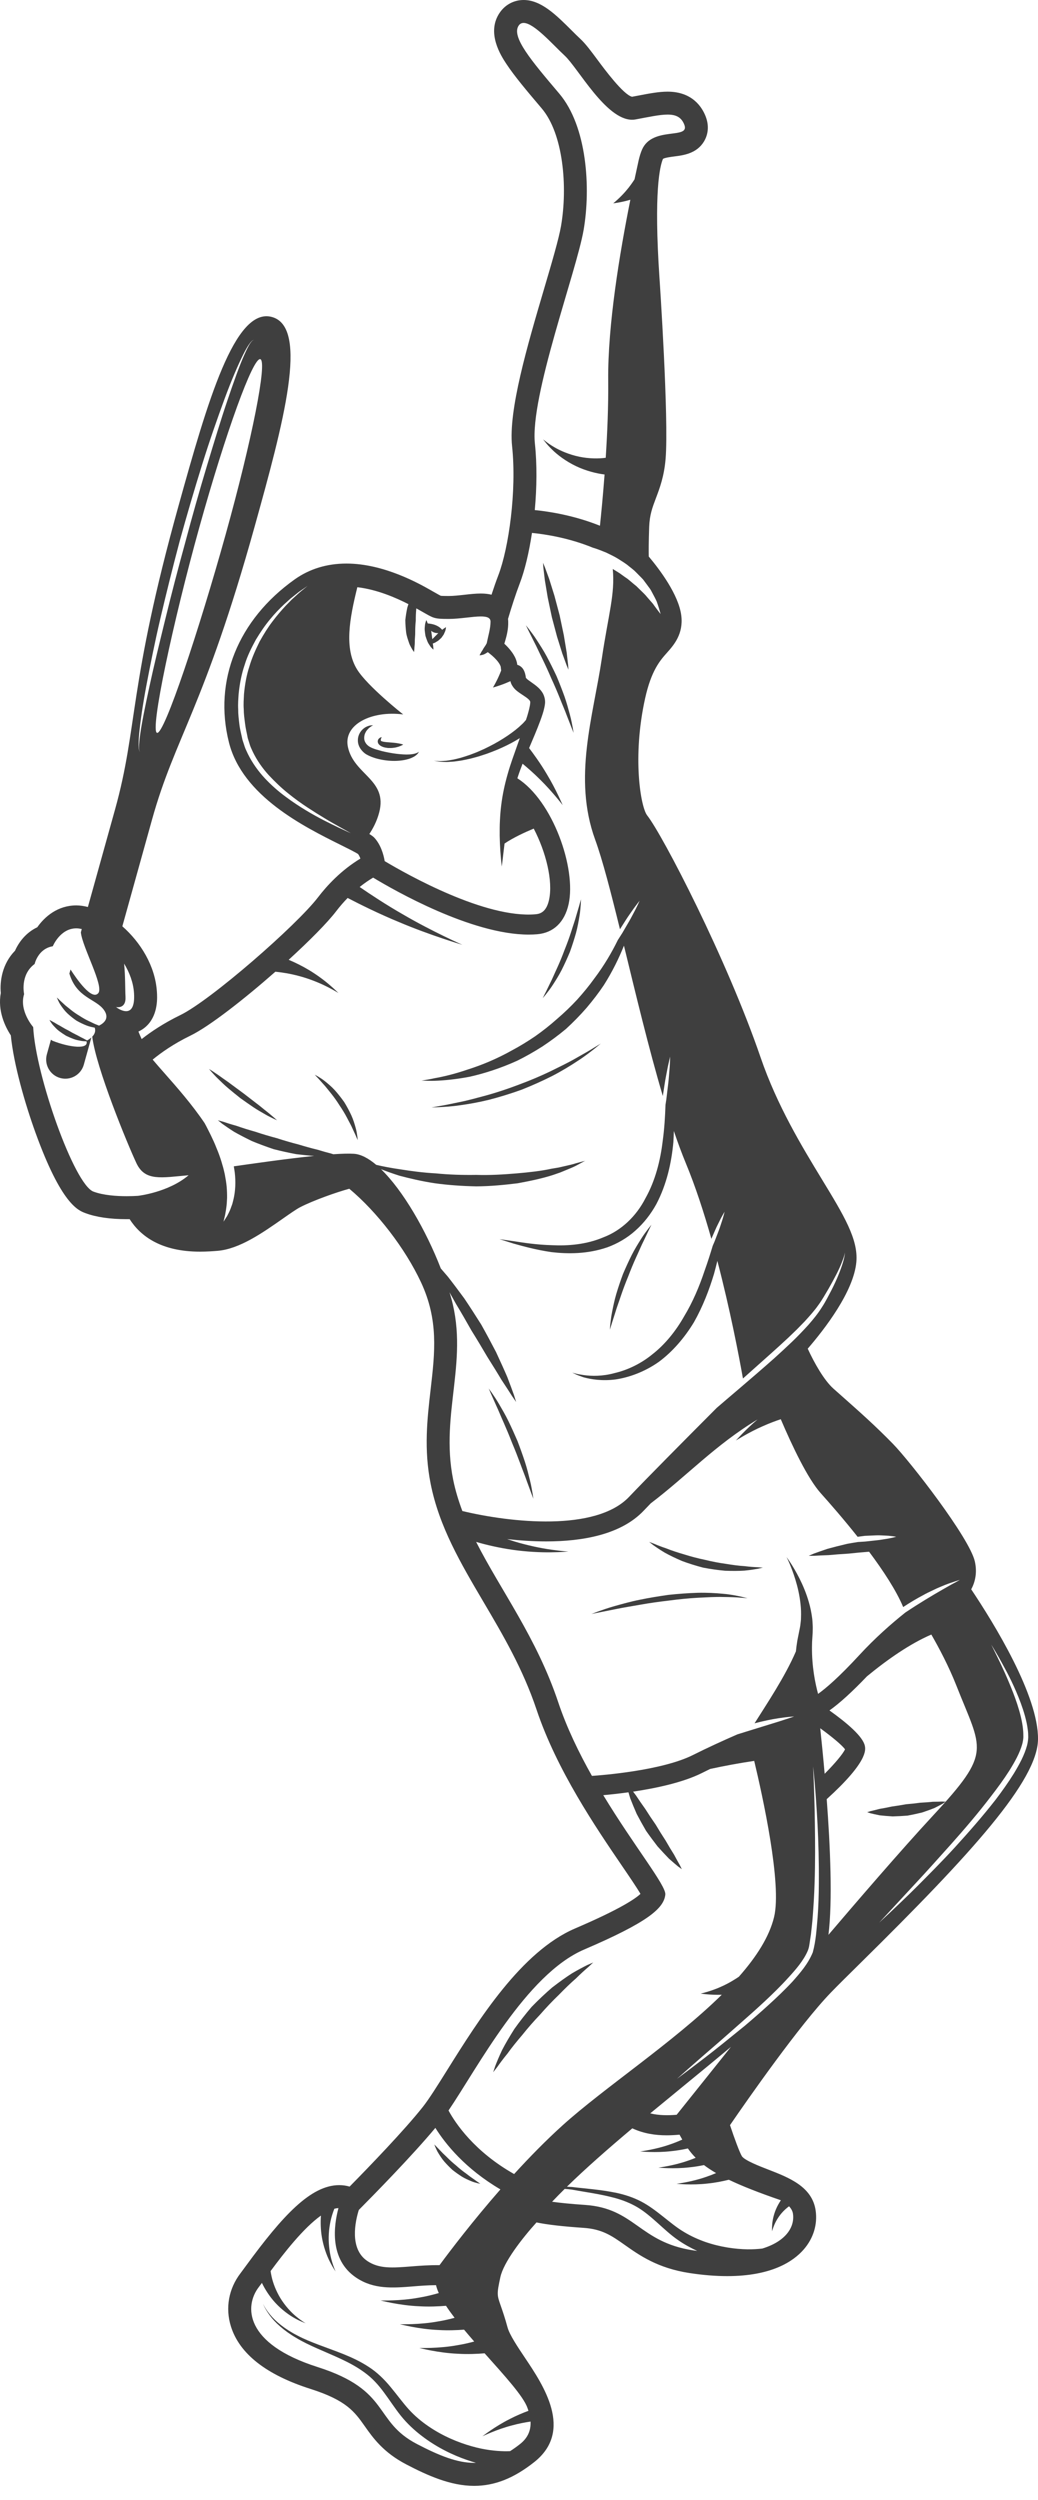 <svg width="64" height="154" viewBox="0 0 64 154" fill="none" xmlns="http://www.w3.org/2000/svg">
<g id="Group">
<path id="Vector" d="M5.37 64.096C5.36 64.091 5.356 64.088 5.345 64.082C5.275 64.05 5.181 63.989 5.065 63.934C4.948 63.882 4.821 63.799 4.678 63.733C4.535 63.663 4.388 63.584 4.244 63.497C4.094 63.423 3.947 63.342 3.812 63.26C3.68 63.175 3.541 63.114 3.434 63.043C3.325 62.974 3.222 62.929 3.157 62.888C3.088 62.852 3.047 62.831 3.047 62.831C3.047 62.831 3.07 62.87 3.11 62.938C3.156 63.001 3.214 63.101 3.307 63.196C3.399 63.293 3.504 63.412 3.638 63.513C3.772 63.613 3.921 63.714 4.074 63.807C4.236 63.885 4.401 63.956 4.557 64.014C4.715 64.072 4.872 64.097 5.002 64.122C5.134 64.148 5.249 64.144 5.326 64.148C5.328 64.148 5.329 64.148 5.331 64.148C5.492 64.663 4.286 64.529 3.247 64.118C3.247 64.118 3.203 64.1 3.141 64.047L2.889 64.952C2.714 65.581 3.082 66.233 3.711 66.409C4.34 66.584 4.993 66.216 5.168 65.587L5.635 63.909C5.536 64.002 5.427 64.065 5.37 64.096Z" fill="#3F3F3F"/>
<path id="Vector_2" d="M60.106 96.191C59.779 94.738 56.111 90.026 55.055 88.945C53.96 87.825 53.026 86.998 51.944 86.039L51.389 85.547C50.81 85.033 50.206 83.961 49.802 83.084C50.836 81.888 52.635 79.57 52.8 77.746C52.927 76.348 52.029 74.872 50.667 72.636C49.443 70.624 47.919 68.12 46.896 65.14C44.809 59.058 40.861 51.443 39.899 50.227C39.501 49.708 38.978 46.636 39.773 43.035C40.157 41.297 40.698 40.688 41.133 40.201C41.538 39.745 42.151 39.057 42.005 37.912C41.842 36.636 40.677 35.088 40.001 34.285C39.994 33.951 39.994 33.377 40.026 32.463C40.053 31.719 40.223 31.269 40.438 30.7C40.677 30.069 40.948 29.354 41.039 28.266C41.245 25.794 40.671 17.247 40.664 17.161C40.301 11.796 40.69 10.219 40.877 9.788C40.997 9.712 41.385 9.662 41.597 9.635C42.139 9.566 42.959 9.461 43.409 8.711C43.566 8.45 43.788 7.905 43.514 7.186C43.295 6.611 42.697 5.646 41.16 5.646C40.626 5.646 40.046 5.756 39.374 5.885C39.244 5.91 39.109 5.935 38.969 5.961C38.432 5.834 37.247 4.234 36.854 3.704C36.436 3.141 36.106 2.695 35.773 2.387C35.63 2.255 35.455 2.081 35.27 1.897C34.291 0.921 33.366 0 32.285 0C31.701 0 31.172 0.274 30.832 0.752C29.945 2.002 30.904 3.456 31.219 3.934C31.732 4.71 32.497 5.613 33.383 6.658L33.403 6.682C34.733 8.25 35.007 11.511 34.591 13.924C34.454 14.718 34.015 16.208 33.549 17.786C32.513 21.299 31.339 25.281 31.573 27.482C31.867 30.254 31.364 33.763 30.731 35.425C30.585 35.805 30.442 36.217 30.305 36.636C30.113 36.589 29.896 36.563 29.651 36.563C29.331 36.563 28.994 36.6 28.638 36.64C28.302 36.677 27.954 36.716 27.663 36.716C27.404 36.716 27.24 36.711 27.175 36.702C27.123 36.678 26.998 36.608 26.886 36.544L26.7 36.44L26.593 36.378C25.872 35.968 23.679 34.717 21.361 34.717C20.154 34.717 19.079 35.047 18.166 35.696C14.672 38.182 13.157 41.935 14.116 45.737C14.948 49.043 18.742 50.927 21.009 52.053C21.407 52.25 21.895 52.493 22.078 52.612C22.134 52.687 22.182 52.786 22.221 52.892C21.034 53.609 20.16 54.555 19.602 55.285C18.289 56.998 12.999 61.619 11.121 62.532C10.103 63.027 9.312 63.558 8.734 64.011C8.66 63.853 8.593 63.691 8.535 63.547C8.748 63.45 8.942 63.312 9.106 63.137C9.761 62.439 9.696 61.424 9.674 61.091C9.571 59.503 8.666 58.05 7.544 57.064L9.373 50.495C10.796 45.387 12.585 43.622 15.7 32.441C17.471 26.084 19.072 20.169 16.772 19.529C14.472 18.888 12.784 24.779 11.014 31.136C7.899 42.317 8.517 44.753 7.095 49.861L5.419 55.874C5.181 55.815 4.942 55.776 4.707 55.776C3.561 55.776 2.758 56.466 2.298 57.123C1.591 57.457 1.156 58.05 0.926 58.568C0.132 59.378 -0.016 60.443 0.049 61.173C-0.155 62.28 0.317 63.247 0.667 63.783C0.844 65.583 1.549 68.011 2.186 69.773C3.78 74.177 4.818 74.566 5.262 74.732C5.923 74.98 6.781 75.106 7.811 75.106C7.873 75.106 7.933 75.105 7.992 75.104C8.669 76.161 9.943 77.107 12.33 77.107C12.75 77.107 13.132 77.08 13.418 77.056C14.766 76.944 16.186 75.95 17.439 75.073C17.849 74.786 18.273 74.489 18.504 74.37C19.316 73.951 20.765 73.438 21.537 73.232C23.247 74.659 24.977 76.9 25.954 78.986C27.045 81.316 26.817 83.3 26.551 85.597C26.343 87.407 26.126 89.278 26.555 91.42C27.083 94.061 28.406 96.304 29.806 98.679C31.001 100.705 32.237 102.8 33.082 105.32C34.333 109.053 36.745 112.59 38.341 114.93C38.77 115.559 39.243 116.251 39.49 116.67C39.178 116.966 38.244 117.607 35.456 118.801C32.146 120.22 29.508 124.433 27.581 127.509C26.976 128.476 26.453 129.311 26.066 129.799C24.929 131.235 22.748 133.492 21.556 134.703C21.352 134.643 21.138 134.612 20.917 134.612C19.159 134.612 17.421 136.503 15.187 139.555C15.042 139.753 14.921 139.919 14.831 140.037C14.099 140.988 13.883 142.184 14.238 143.318C14.766 145.004 16.417 146.299 19.146 147.167C21.366 147.874 21.861 148.574 22.488 149.46C22.997 150.181 23.631 151.077 25.048 151.816C26.364 152.503 27.782 153.139 29.23 153.139C30.499 153.139 31.678 152.673 32.943 151.672C35.382 149.741 33.5 146.936 32.374 145.259C31.926 144.591 31.418 143.833 31.295 143.38C31.131 142.776 30.981 142.348 30.872 142.036C30.64 141.371 30.627 141.331 30.849 140.289C31.047 139.359 32.202 137.881 33.079 136.91C33.739 137.048 34.692 137.157 35.974 137.244C37.138 137.322 37.722 137.734 38.531 138.304C39.431 138.939 40.551 139.729 42.516 140.029C43.339 140.155 44.12 140.218 44.836 140.218C47.558 140.218 48.906 139.323 49.558 138.573C50.153 137.887 50.413 137.037 50.291 136.178C50.081 134.705 48.642 134.147 47.371 133.655C46.829 133.445 45.921 133.093 45.745 132.835C45.609 132.616 45.289 131.755 45.01 130.917C46.107 129.319 49.291 124.756 51.23 122.748C51.643 122.32 52.293 121.68 53.044 120.939C59.954 114.132 63.962 109.695 64 107.159C64.04 104.47 61.296 100.02 59.882 97.908C60.144 97.428 60.253 96.841 60.106 96.191ZM53.453 103.27C54.756 102.198 56.14 101.246 57.423 100.695C57.896 101.516 58.501 102.655 58.967 103.838C60.543 107.846 61.205 107.883 57.523 111.851C55.547 113.98 52.647 117.354 51.08 119.193C51.338 117.11 51.192 113.741 50.973 110.835C53.515 108.534 53.373 107.795 53.324 107.552C53.209 106.977 52.215 106.133 51.142 105.37C51.765 104.931 52.543 104.223 53.453 103.27ZM45.92 124.798C45.442 125.185 44.99 125.551 44.572 125.889C43.736 126.561 43.022 127.099 42.523 127.478C42.022 127.853 41.735 128.067 41.735 128.067C41.735 128.067 42.802 127.112 44.427 125.715C44.829 125.361 45.265 124.978 45.725 124.572C46.187 124.169 46.669 123.739 47.158 123.284C47.645 122.828 48.139 122.348 48.606 121.832C49.071 121.324 49.55 120.776 49.81 120.162C49.836 120.092 49.863 120.017 49.882 119.925C49.898 119.856 49.909 119.756 49.923 119.673L50.002 119.149C50.036 118.797 50.085 118.449 50.108 118.099C50.161 117.402 50.204 116.713 50.224 116.045C50.27 114.709 50.259 113.459 50.243 112.388C50.23 111.316 50.2 110.423 50.175 109.799C50.15 109.174 50.136 108.817 50.136 108.817C50.136 108.817 50.293 110.239 50.407 112.382C50.461 113.454 50.497 114.707 50.487 116.05C50.483 116.722 50.464 117.417 50.411 118.123C50.346 118.836 50.316 119.528 50.113 120.275C49.82 120.988 49.336 121.538 48.866 122.07C48.381 122.591 47.875 123.07 47.377 123.522C46.88 123.975 46.389 124.401 45.92 124.798ZM50.573 106.467C51.289 106.988 51.912 107.501 52.101 107.765C51.976 108.044 51.474 108.64 50.846 109.272C50.748 108.155 50.649 107.175 50.573 106.467ZM42.34 128.345C43.324 127.54 44.236 126.791 45.071 126.093C43.76 127.727 42.295 129.558 41.72 130.278C41.178 130.323 40.625 130.321 40.091 130.192C40.836 129.577 41.59 128.959 42.34 128.345ZM35.985 14.163C36.427 11.6 36.206 7.8 34.483 5.767C32.759 3.735 31.5 2.254 31.986 1.569C32.062 1.461 32.164 1.413 32.285 1.413C32.925 1.413 34.089 2.755 34.814 3.425C35.639 4.186 37.354 7.377 38.973 7.377C39.045 7.377 39.118 7.371 39.19 7.357C40.014 7.205 40.668 7.059 41.162 7.059C41.675 7.059 42.014 7.216 42.195 7.688C42.548 8.616 40.228 7.755 39.587 9.213C39.506 9.399 39.437 9.62 39.378 9.872C39.3 10.226 39.213 10.624 39.123 11.05C39.023 11.205 38.827 11.496 38.584 11.773C38.241 12.177 37.81 12.528 37.81 12.528C37.81 12.528 38.33 12.466 38.866 12.305C38.211 15.573 37.466 20.029 37.5 23.442C37.516 25.005 37.445 26.685 37.347 28.2C37.347 28.2 37.346 28.2 37.345 28.201C36.914 28.262 36.315 28.259 35.718 28.136C35.122 28.013 34.54 27.771 34.136 27.524C33.931 27.405 33.77 27.287 33.66 27.202C33.549 27.116 33.486 27.066 33.486 27.066C33.486 27.066 33.535 27.13 33.623 27.24C33.711 27.35 33.843 27.506 34.019 27.676C34.365 28.024 34.904 28.426 35.519 28.718C36.108 29 36.758 29.169 37.276 29.23C37.175 30.565 37.064 31.696 36.991 32.388C35.387 31.744 33.843 31.509 32.973 31.423C33.099 30.05 33.117 28.614 32.981 27.331C32.67 24.415 35.543 16.726 35.985 14.163ZM31.498 40.968C31.479 40.971 31.481 40.973 31.498 40.968V40.968ZM27.663 38.129C28.354 38.129 29.131 37.976 29.651 37.976C30.008 37.976 30.243 38.048 30.245 38.291C30.247 38.714 30.091 39.212 30.023 39.568L30.021 39.577C30.016 39.594 30.011 39.615 30.006 39.636C29.962 39.717 29.915 39.797 29.862 39.868C29.803 39.945 29.766 40.04 29.715 40.106C29.667 40.173 29.637 40.249 29.607 40.292C29.582 40.343 29.567 40.372 29.567 40.372C29.567 40.372 29.6 40.368 29.656 40.362C29.708 40.348 29.794 40.34 29.876 40.295C29.936 40.262 30.008 40.224 30.076 40.175L30.185 40.26C30.381 40.411 30.601 40.62 30.735 40.809C30.803 40.903 30.85 40.998 30.867 41.053C30.874 41.069 30.869 41.075 30.875 41.086L30.888 41.209C30.893 41.241 30.897 41.272 30.902 41.303C30.862 41.407 30.816 41.522 30.764 41.637C30.606 42 30.395 42.355 30.395 42.355C30.395 42.355 30.791 42.247 31.185 42.085C31.281 42.046 31.376 42.005 31.466 41.964C31.468 41.964 31.469 41.964 31.471 41.964L31.473 41.975L31.493 42.045C31.511 42.103 31.529 42.141 31.546 42.175C31.7 42.459 31.884 42.574 32.027 42.681L32.417 42.943C32.527 43.019 32.612 43.095 32.652 43.149C32.69 43.207 32.696 43.218 32.694 43.285C32.676 43.528 32.593 43.821 32.508 44.112C32.483 44.193 32.454 44.274 32.428 44.355C32.347 44.441 32.27 44.545 32.156 44.642C31.929 44.863 31.627 45.097 31.287 45.328C30.945 45.557 30.564 45.785 30.167 45.983C29.969 46.086 29.768 46.18 29.566 46.265C29.367 46.359 29.163 46.426 28.968 46.503C28.771 46.572 28.578 46.632 28.394 46.687C28.208 46.729 28.033 46.785 27.868 46.808C27.703 46.832 27.551 46.869 27.415 46.87C27.279 46.875 27.159 46.895 27.062 46.884C26.865 46.871 26.752 46.863 26.752 46.863C26.752 46.863 26.864 46.882 27.059 46.916C27.157 46.937 27.277 46.929 27.416 46.939C27.556 46.951 27.711 46.93 27.882 46.923C28.054 46.916 28.235 46.878 28.43 46.854C28.623 46.818 28.826 46.778 29.035 46.728C29.241 46.671 29.458 46.621 29.671 46.547C29.887 46.482 30.103 46.406 30.317 46.322C30.746 46.16 31.164 45.967 31.548 45.763C31.724 45.667 31.892 45.57 32.05 45.471C32.002 45.606 31.954 45.741 31.906 45.877L31.589 46.775C31.488 47.067 31.385 47.383 31.299 47.691C31.123 48.308 30.985 48.939 30.907 49.576C30.865 49.894 30.841 50.213 30.825 50.532C30.805 50.851 30.809 51.17 30.809 51.487C30.82 52.121 30.865 52.752 30.937 53.382C30.983 53.068 31.013 52.754 31.052 52.441L31.11 51.965C31.658 51.595 32.372 51.267 32.908 51.045C33.658 52.483 34.108 54.268 33.852 55.435C33.689 56.172 33.323 56.296 33.022 56.322C29.926 56.593 25.1 53.873 23.719 53.049C23.645 52.601 23.46 52.017 23.081 51.607C23.02 51.54 22.914 51.464 22.772 51.378C22.986 51.059 23.235 50.605 23.38 50.051C23.911 48.025 21.833 47.747 21.454 46.03C21.144 44.624 22.922 43.761 24.86 44.013C24.86 44.013 22.656 42.276 22.015 41.238C21.221 39.951 21.543 38.139 22.033 36.174C23.257 36.32 24.412 36.823 25.184 37.219C25.158 37.292 25.13 37.362 25.112 37.441C25.061 37.678 25.018 37.935 24.991 38.194C24.994 38.456 25.012 38.714 25.041 38.955C25.072 39.197 25.157 39.413 25.217 39.597C25.277 39.781 25.375 39.921 25.426 40.02C25.491 40.116 25.529 40.171 25.529 40.171C25.529 40.171 25.536 40.105 25.548 39.99C25.548 39.88 25.577 39.718 25.576 39.535C25.57 39.352 25.608 39.138 25.601 38.917C25.6 38.694 25.612 38.458 25.636 38.224C25.633 37.989 25.644 37.752 25.665 37.53C25.667 37.512 25.666 37.496 25.668 37.477C25.812 37.559 25.93 37.626 26.01 37.671C26.745 38.084 26.733 38.129 27.663 38.129ZM32.421 41.75C32.421 41.749 32.418 41.745 32.419 41.745C32.417 41.736 32.419 41.742 32.421 41.75ZM17.523 37.225C17.665 37.098 17.797 36.979 17.919 36.869C18.048 36.766 18.166 36.672 18.273 36.587C18.481 36.411 18.667 36.305 18.784 36.218C18.904 36.135 18.967 36.09 18.967 36.09C18.967 36.09 18.907 36.14 18.795 36.232C18.685 36.328 18.511 36.454 18.314 36.64C18.215 36.731 18.104 36.831 17.983 36.941C17.87 37.057 17.746 37.183 17.615 37.318C17.359 37.592 17.081 37.912 16.804 38.28C16.523 38.645 16.259 39.069 16.004 39.528C15.771 39.999 15.54 40.504 15.378 41.051C15.198 41.594 15.096 42.178 15.043 42.772C15.028 43.071 15.005 43.372 15.028 43.674C15.028 43.977 15.072 44.278 15.11 44.579C15.143 44.877 15.225 45.187 15.274 45.465L15.412 45.906C15.458 46.052 15.528 46.175 15.584 46.309C15.837 46.836 16.18 47.323 16.562 47.744C16.952 48.16 17.352 48.545 17.766 48.874C18.176 49.207 18.584 49.498 18.971 49.752C19.358 50.005 19.718 50.231 20.043 50.424C20.365 50.62 20.654 50.78 20.89 50.913C21.363 51.177 21.634 51.329 21.634 51.329C21.634 51.329 21.349 51.207 20.857 50.974C20.369 50.736 19.664 50.405 18.864 49.92C18.463 49.679 18.038 49.4 17.607 49.078C17.172 48.759 16.741 48.383 16.335 47.952C15.931 47.517 15.567 47.018 15.284 46.447C15.221 46.302 15.139 46.154 15.091 46.008L14.948 45.569C14.881 45.24 14.799 44.949 14.76 44.63C14.723 44.315 14.682 44.001 14.686 43.684C14.667 43.369 14.694 43.056 14.714 42.744C14.777 42.125 14.892 41.519 15.085 40.959C15.255 40.39 15.521 39.879 15.778 39.404C16.058 38.941 16.346 38.519 16.647 38.158C16.944 37.792 17.247 37.485 17.523 37.225ZM8.263 61.18C8.32 62.065 8.059 62.293 7.775 62.293C7.574 62.293 7.363 62.179 7.243 62.103C7.213 62.075 7.18 62.052 7.144 62.035C7.144 62.035 7.782 62.197 7.738 61.402C7.713 60.956 7.73 60.114 7.652 59.363C7.99 59.919 8.222 60.54 8.263 61.18ZM16.049 22.126C16.496 22.25 15.539 27.088 13.911 32.931C12.283 38.774 10.128 45.273 9.682 45.148C9.234 45.024 10.665 38.324 12.292 32.48C13.919 26.637 15.601 22.002 16.049 22.126ZM8.58 45.212C8.65 44.487 8.794 43.456 9.025 42.231C9.257 41.007 9.541 39.58 9.897 38.063C10.253 36.546 10.654 34.934 11.081 33.328C11.524 31.725 11.992 30.131 12.456 28.644C12.918 27.155 13.402 25.783 13.831 24.613C14.261 23.442 14.675 22.486 14.999 21.834C15.162 21.508 15.309 21.261 15.433 21.108C15.496 21.034 15.549 20.977 15.598 20.959C15.643 20.934 15.673 20.951 15.672 20.946C15.673 20.951 15.642 20.937 15.6 20.964C15.554 20.984 15.505 21.043 15.448 21.12C15.335 21.277 15.21 21.533 15.061 21.864C14.764 22.525 14.417 23.502 14.018 24.679C13.617 25.856 13.198 27.245 12.748 28.733C12.3 30.221 11.848 31.818 11.421 33.42C10.98 35.018 10.563 36.624 10.194 38.134C9.825 39.644 9.479 41.054 9.218 42.27C8.956 43.485 8.745 44.501 8.647 45.219C8.598 45.578 8.568 45.861 8.572 46.055C8.575 46.151 8.584 46.226 8.604 46.272C8.622 46.32 8.653 46.327 8.652 46.327C8.653 46.327 8.622 46.322 8.6 46.274C8.577 46.228 8.562 46.154 8.554 46.056C8.539 45.862 8.546 45.574 8.58 45.212ZM7.812 73.69C7.175 73.69 6.369 73.635 5.759 73.407C4.58 72.965 2.194 66.248 2.047 63.272C2.047 63.272 1.163 62.271 1.487 61.24C1.487 61.24 1.222 60.061 2.136 59.384C2.136 59.384 2.342 58.441 3.255 58.294C3.255 58.294 3.706 57.189 4.707 57.189C4.812 57.189 4.925 57.206 5.042 57.233L4.985 57.437C5.074 58.343 6.427 60.752 6.059 61.184C5.663 61.648 4.747 60.345 4.349 59.724L4.278 59.976C4.723 61.483 5.913 61.523 6.409 62.218C6.777 62.734 6.399 63.037 6.106 63.183C6.066 63.167 6.029 63.151 5.984 63.134C5.824 63.079 5.652 62.981 5.463 62.897C5.275 62.808 5.083 62.697 4.899 62.576C4.709 62.463 4.527 62.338 4.365 62.207C4.208 62.073 4.044 61.961 3.926 61.841C3.803 61.725 3.691 61.632 3.623 61.558C3.548 61.487 3.505 61.448 3.505 61.448C3.505 61.448 3.528 61.502 3.567 61.598C3.612 61.689 3.671 61.828 3.776 61.971C3.878 62.115 4.002 62.285 4.165 62.438C4.329 62.59 4.515 62.739 4.713 62.875C4.921 62.993 5.136 63.097 5.344 63.178C5.518 63.244 5.686 63.279 5.839 63.307C5.921 63.536 5.82 63.725 5.687 63.863C5.923 65.788 7.864 70.492 8.41 71.653C8.942 72.785 9.94 72.549 11.629 72.399C10.387 73.455 8.528 73.666 8.505 73.668C8.32 73.68 8.083 73.69 7.812 73.69ZM27.715 79.61C27.843 79.836 27.976 80.073 28.112 80.32C28.426 80.839 28.75 81.399 29.067 81.963C29.409 82.511 29.741 83.066 30.048 83.59C30.372 84.104 30.673 84.586 30.921 85.005C31.192 85.412 31.413 85.756 31.566 85.997C31.73 86.234 31.823 86.369 31.823 86.369C31.823 86.369 31.774 86.212 31.689 85.937C31.593 85.666 31.451 85.282 31.275 84.823C31.081 84.372 30.844 83.852 30.585 83.294C30.302 82.75 29.994 82.174 29.674 81.603C29.325 81.048 28.971 80.499 28.628 79.99C28.264 79.495 27.92 79.037 27.617 78.651C27.458 78.463 27.31 78.293 27.179 78.142C26.265 75.786 24.847 73.334 23.494 72.028C23.805 72.15 24.186 72.288 24.631 72.429C25.261 72.596 26.003 72.772 26.811 72.894C27.62 73.006 28.49 73.067 29.362 73.085C30.235 73.081 31.105 72.994 31.917 72.895C32.723 72.748 33.469 72.587 34.092 72.385C34.246 72.332 34.394 72.28 34.535 72.232C34.672 72.175 34.804 72.121 34.927 72.071C35.172 71.972 35.385 71.883 35.553 71.793C35.886 71.613 36.077 71.51 36.077 71.51C36.077 71.51 35.868 71.566 35.504 71.664C35.327 71.724 35.105 71.775 34.85 71.831C34.724 71.861 34.589 71.891 34.448 71.923C34.304 71.947 34.153 71.973 33.995 71.999C33.374 72.136 32.634 72.219 31.845 72.286C31.056 72.352 30.211 72.406 29.364 72.378C28.519 72.392 27.671 72.364 26.881 72.285C26.087 72.242 25.349 72.142 24.719 72.041C24.087 71.952 23.562 71.845 23.197 71.759C22.716 71.352 22.247 71.105 21.82 71.077C21.51 71.057 21.07 71.071 20.553 71.106C20.512 71.093 20.465 71.078 20.411 71.061C20.206 71.01 19.916 70.931 19.572 70.825C19.225 70.744 18.825 70.631 18.401 70.503C17.972 70.394 17.521 70.263 17.074 70.117C16.62 69.997 16.168 69.863 15.749 69.722C15.323 69.601 14.926 69.479 14.59 69.358C14.244 69.262 13.957 69.17 13.758 69.102C13.552 69.045 13.434 69.013 13.434 69.013C13.434 69.013 13.529 69.089 13.695 69.224C13.868 69.348 14.118 69.522 14.427 69.719C14.743 69.9 15.121 70.094 15.533 70.295C15.955 70.469 16.412 70.639 16.874 70.794C17.347 70.915 17.823 71.019 18.271 71.102C18.67 71.15 19.042 71.187 19.373 71.209C17.632 71.387 15.552 71.688 14.415 71.85C14.438 71.98 14.458 72.11 14.475 72.237C14.544 72.826 14.509 73.388 14.404 73.848C14.375 73.962 14.351 74.073 14.321 74.175C14.284 74.276 14.249 74.371 14.216 74.461C14.152 74.639 14.066 74.783 14.009 74.904C13.867 75.136 13.78 75.259 13.78 75.259C13.78 75.259 13.816 75.112 13.878 74.855C13.897 74.723 13.933 74.57 13.954 74.392C13.978 74.214 13.993 74.014 14.001 73.798C14.003 73.581 13.996 73.347 13.975 73.101C13.954 72.855 13.907 72.6 13.859 72.336C13.832 72.205 13.796 72.072 13.764 71.938C13.726 71.805 13.686 71.671 13.646 71.534C13.561 71.264 13.464 70.992 13.349 70.726C13.246 70.455 13.123 70.192 12.998 69.933C12.867 69.679 12.748 69.423 12.613 69.184C11.83 68.027 10.916 66.991 10.145 66.117C9.876 65.813 9.629 65.531 9.414 65.276C9.93 64.851 10.699 64.306 11.739 63.8C12.897 63.238 15.037 61.569 16.978 59.862C17.084 59.872 17.216 59.888 17.367 59.909C17.769 59.962 18.305 60.075 18.832 60.242C19.359 60.41 19.874 60.632 20.248 60.827C20.624 61.021 20.864 61.173 20.864 61.173C20.864 61.173 20.667 60.97 20.34 60.69C20.016 60.408 19.553 60.061 19.052 59.759C18.626 59.504 18.18 59.286 17.799 59.127C19.077 57.96 20.181 56.849 20.723 56.141C20.962 55.828 21.201 55.558 21.435 55.318C22.122 55.676 23.352 56.292 24.623 56.813C26.533 57.622 28.51 58.204 28.51 58.204C28.51 58.204 26.623 57.371 24.857 56.338C23.814 55.743 22.821 55.086 22.176 54.642C22.487 54.393 22.769 54.205 23.007 54.065C24.314 54.854 29.074 57.576 32.598 57.575C32.777 57.575 32.953 57.568 33.126 57.553C34.128 57.468 34.814 56.809 35.059 55.699C35.546 53.482 34.079 49.329 31.9 47.946C31.907 47.924 31.913 47.901 31.921 47.879C32.012 47.598 32.111 47.33 32.221 47.048C32.522 47.297 32.923 47.645 33.304 48.028C34.048 48.757 34.693 49.6 34.693 49.6C34.693 49.6 34.281 48.624 33.722 47.702C33.322 47.018 32.846 46.376 32.623 46.084C32.861 45.525 33.103 44.967 33.32 44.38C33.341 44.318 33.363 44.257 33.385 44.196C33.389 44.187 33.394 44.181 33.394 44.181L33.391 44.179C33.476 43.937 33.558 43.683 33.599 43.383C33.639 43.137 33.56 42.823 33.416 42.625C33.276 42.42 33.116 42.291 32.973 42.182L32.589 41.906C32.507 41.848 32.446 41.785 32.425 41.757C32.424 41.755 32.425 41.755 32.424 41.753L32.423 41.748L32.419 41.712L32.407 41.638C32.384 41.535 32.374 41.43 32.275 41.25C32.225 41.165 32.105 41.012 31.893 40.954C31.887 40.901 31.88 40.848 31.868 40.804C31.807 40.554 31.697 40.37 31.586 40.207C31.432 39.991 31.273 39.818 31.096 39.655L31.147 39.485C31.198 39.312 31.247 39.129 31.282 38.935C31.318 38.741 31.34 38.536 31.335 38.314C31.332 38.258 31.334 38.205 31.325 38.146C31.324 38.139 31.323 38.133 31.323 38.127C31.542 37.387 31.794 36.602 32.052 35.928C32.358 35.127 32.618 34.037 32.8 32.83C33.583 32.907 35.061 33.127 36.556 33.741C36.578 33.748 36.6 33.753 36.622 33.76C36.868 33.836 37.116 33.937 37.368 34.038C37.611 34.16 37.866 34.271 38.101 34.419C38.335 34.569 38.577 34.708 38.785 34.888C38.894 34.972 38.999 35.057 39.102 35.144C39.201 35.235 39.291 35.333 39.384 35.425C39.475 35.518 39.568 35.607 39.652 35.7C39.727 35.8 39.8 35.899 39.872 35.995C39.943 36.09 40.011 36.184 40.078 36.274C40.142 36.365 40.186 36.467 40.237 36.556C40.336 36.738 40.424 36.906 40.491 37.057C40.549 37.215 40.592 37.355 40.628 37.468C40.699 37.697 40.731 37.826 40.731 37.826C40.731 37.826 40.644 37.718 40.503 37.531C40.434 37.437 40.348 37.325 40.258 37.194C40.154 37.074 40.036 36.939 39.906 36.791C39.788 36.638 39.632 36.495 39.475 36.342C39.397 36.265 39.317 36.186 39.234 36.106C39.141 36.036 39.054 35.958 38.962 35.882C38.87 35.806 38.781 35.725 38.683 35.651C38.58 35.583 38.478 35.513 38.378 35.438C38.192 35.295 37.984 35.176 37.78 35.051C37.93 36.601 37.511 37.848 37.108 40.559C36.577 44.124 35.311 47.924 36.695 51.724C37.15 52.971 37.661 54.952 38.225 57.245C38.354 57.043 38.482 56.841 38.603 56.651C38.744 56.429 38.892 56.231 39.011 56.056C39.13 55.882 39.243 55.744 39.315 55.644C39.392 55.547 39.437 55.491 39.437 55.491C39.437 55.491 39.407 55.556 39.356 55.669C39.3 55.779 39.23 55.942 39.13 56.127C39.028 56.313 38.92 56.535 38.786 56.763C38.653 56.99 38.512 57.234 38.37 57.477C38.276 57.623 38.184 57.768 38.093 57.911C37.728 58.658 37.25 59.479 36.642 60.282C36.326 60.723 35.97 61.155 35.59 61.577C35.204 61.993 34.788 62.392 34.351 62.766C33.922 63.149 33.469 63.506 33.005 63.833C32.536 64.152 32.058 64.445 31.579 64.7C30.634 65.232 29.686 65.619 28.852 65.882C28.022 66.168 27.301 66.333 26.793 66.422C26.54 66.481 26.338 66.509 26.201 66.534C26.063 66.558 25.99 66.571 25.99 66.571C25.99 66.571 26.065 66.573 26.204 66.576C26.343 66.577 26.549 66.59 26.81 66.581C27.333 66.564 28.081 66.5 28.971 66.329C29.852 66.13 30.867 65.811 31.905 65.337C32.416 65.085 32.928 64.793 33.434 64.472C33.935 64.141 34.426 63.779 34.895 63.388C35.345 62.976 35.773 62.539 36.166 62.088C36.554 61.63 36.913 61.163 37.23 60.69C37.762 59.852 38.166 59.018 38.471 58.257C39.194 61.223 39.996 64.582 40.867 67.519C40.908 67.253 40.949 66.988 40.987 66.738C41.033 66.432 41.096 66.148 41.139 65.904C41.184 65.66 41.236 65.458 41.266 65.316C41.3 65.174 41.32 65.093 41.32 65.093C41.32 65.093 41.317 65.176 41.313 65.32C41.303 65.465 41.3 65.673 41.277 65.92C41.253 66.167 41.237 66.457 41.199 66.766C41.162 67.074 41.123 67.403 41.083 67.732C41.066 67.845 41.048 67.957 41.031 68.069C41.032 68.071 41.032 68.073 41.032 68.074C41.008 68.774 40.966 69.519 40.86 70.288C40.72 71.474 40.407 72.734 39.795 73.819C39.229 74.928 38.302 75.806 37.215 76.219C36.142 76.677 34.999 76.755 34.04 76.709C33.072 76.683 32.259 76.552 31.693 76.465C31.124 76.383 30.798 76.336 30.798 76.336C30.798 76.336 31.112 76.436 31.661 76.609C32.216 76.763 33.01 76.99 34.004 77.136C34.995 77.251 36.214 77.264 37.451 76.838C38.062 76.614 38.665 76.271 39.18 75.807C39.698 75.349 40.131 74.789 40.465 74.184C41.113 72.956 41.403 71.608 41.519 70.355C41.534 70.123 41.541 69.898 41.547 69.674C41.79 70.388 42.037 71.058 42.289 71.666C42.875 73.08 43.402 74.695 43.861 76.317C43.945 76.125 44.028 75.934 44.107 75.755C44.197 75.544 44.301 75.354 44.38 75.188C44.459 75.022 44.54 74.89 44.59 74.794C44.645 74.701 44.677 74.648 44.677 74.648C44.677 74.648 44.661 74.708 44.635 74.813C44.604 74.915 44.568 75.067 44.509 75.24C44.449 75.414 44.389 75.622 44.306 75.836C44.223 76.05 44.135 76.279 44.047 76.508C44.013 76.586 43.979 76.665 43.945 76.743C43.797 77.235 43.633 77.751 43.443 78.281C43.129 79.224 42.72 80.204 42.179 81.096C41.666 82.002 41.002 82.82 40.244 83.414C39.501 84.028 38.651 84.411 37.893 84.587C37.137 84.795 36.463 84.775 36.004 84.712C35.775 84.678 35.591 84.647 35.47 84.61C35.347 84.578 35.282 84.561 35.282 84.561C35.282 84.561 35.343 84.59 35.459 84.644C35.572 84.703 35.748 84.767 35.976 84.846C36.435 84.973 37.134 85.089 37.968 84.977C38.795 84.852 39.742 84.513 40.612 83.903C41.467 83.274 42.21 82.407 42.787 81.454C43.337 80.484 43.732 79.448 44.027 78.466C44.101 78.197 44.167 77.933 44.23 77.675C45.017 80.685 45.56 83.523 45.808 84.922C46.363 84.427 46.934 83.918 47.511 83.403C47.88 83.075 48.245 82.742 48.6 82.411C48.774 82.243 48.948 82.076 49.119 81.912C49.285 81.743 49.449 81.575 49.61 81.41C49.918 81.071 50.217 80.742 50.455 80.4C50.7 80.07 50.898 79.704 51.086 79.392C51.452 78.75 51.737 78.202 51.893 77.799C51.973 77.599 52.03 77.438 52.06 77.326C52.092 77.215 52.099 77.153 52.099 77.153C52.099 77.153 52.09 77.405 51.958 77.822C51.828 78.238 51.603 78.822 51.261 79.487C51.081 79.82 50.913 80.176 50.669 80.543C50.438 80.913 50.15 81.267 49.84 81.621C49.524 81.968 49.191 82.318 48.836 82.658C48.481 82.996 48.116 83.334 47.747 83.667C47.004 84.326 46.252 84.971 45.545 85.574C45.065 85.983 44.608 86.37 44.19 86.731C42.118 88.808 39.895 91.05 38.784 92.215C36.734 94.366 31.498 93.802 28.508 93.085C28.27 92.452 28.072 91.807 27.938 91.139C27.11 86.984 29.013 83.681 27.715 79.61ZM29.357 94.987C29.976 95.17 30.778 95.356 31.588 95.472C32.454 95.596 33.322 95.639 33.97 95.629C34.619 95.622 35.046 95.582 35.046 95.582C35.046 95.582 34.616 95.555 33.981 95.464C33.346 95.375 32.51 95.201 31.702 94.955C31.555 94.91 31.41 94.863 31.267 94.814C32.019 94.898 32.841 94.957 33.679 94.957C35.926 94.957 38.285 94.537 39.682 93.071C39.814 92.933 39.963 92.778 40.123 92.612C42.387 90.892 44.092 89.023 46.709 87.444C45.98 88.053 45.374 88.741 45.374 88.741C45.374 88.741 46.176 88.231 47.028 87.861C47.423 87.683 47.823 87.535 48.14 87.429C48.853 89.098 49.8 91.088 50.599 91.981C51.162 92.609 52.015 93.584 52.878 94.672C53.023 94.652 53.172 94.632 53.322 94.614C53.564 94.604 53.807 94.593 54.033 94.583C54.26 94.575 54.473 94.596 54.655 94.601C54.836 94.607 54.989 94.635 55.095 94.644C55.201 94.661 55.261 94.671 55.261 94.671C55.261 94.671 55.202 94.686 55.097 94.713C54.993 94.731 54.844 94.774 54.665 94.799C54.485 94.823 54.277 94.868 54.053 94.888C53.83 94.913 53.591 94.939 53.352 94.965C53.198 94.973 53.046 94.983 52.896 94.994C52.676 95.029 52.457 95.065 52.247 95.103C51.796 95.21 51.378 95.314 51.022 95.413C50.67 95.531 50.379 95.635 50.175 95.709C49.975 95.795 49.861 95.845 49.861 95.845C49.861 95.845 49.985 95.844 50.203 95.843C50.418 95.83 50.725 95.813 51.092 95.802C51.456 95.767 51.88 95.736 52.334 95.708C52.734 95.664 53.158 95.626 53.585 95.592C54.459 96.761 55.261 97.981 55.687 99.001C56.092 98.735 56.507 98.484 56.91 98.273C57.109 98.159 57.309 98.065 57.498 97.976C57.686 97.883 57.866 97.801 58.036 97.734C58.371 97.589 58.662 97.494 58.863 97.427C59.065 97.36 59.182 97.327 59.182 97.327C59.182 97.327 59.076 97.389 58.891 97.491C58.701 97.586 58.44 97.738 58.126 97.917C57.498 98.275 56.675 98.769 55.876 99.301C55.855 99.314 55.834 99.329 55.814 99.342V99.343C54.926 100.05 53.941 100.922 52.991 101.951C51.719 103.331 50.913 104.013 50.44 104.35C50.395 104.184 50.348 103.995 50.304 103.787C50.213 103.365 50.133 102.864 50.093 102.321C50.072 102.05 50.062 101.769 50.064 101.483C50.069 101.34 50.065 101.195 50.077 101.051L50.106 100.591C50.106 100.434 50.12 100.299 50.108 100.122C50.096 99.954 50.096 99.778 50.067 99.625C50.025 99.308 49.96 99.005 49.877 98.719C49.715 98.148 49.498 97.646 49.29 97.233C48.87 96.405 48.495 95.921 48.495 95.921C48.495 95.921 48.783 96.465 49.047 97.33C49.179 97.762 49.301 98.274 49.358 98.822C49.389 99.096 49.399 99.378 49.387 99.659C49.39 99.803 49.363 99.93 49.352 100.064C49.343 100.191 49.299 100.356 49.274 100.501L49.185 100.945C49.152 101.1 49.135 101.257 49.11 101.412C49.096 101.519 49.084 101.625 49.073 101.732C48.399 103.3 47.26 104.991 46.523 106.163C47.052 106.024 47.561 105.918 47.976 105.854C48.564 105.763 48.962 105.741 48.962 105.741C48.962 105.741 48.869 105.777 48.704 105.831C48.539 105.884 48.305 105.96 48.023 106.052C47.46 106.226 46.71 106.458 45.959 106.69C45.792 106.742 45.626 106.794 45.462 106.845C44.57 107.233 43.626 107.665 42.726 108.116C40.792 109.085 37.044 109.366 36.497 109.402C35.692 107.972 34.943 106.431 34.42 104.868C33.093 100.899 30.872 97.971 29.357 94.987ZM36.014 120.1C39.932 118.42 40.934 117.567 41.022 116.712C41.079 116.162 39.109 113.743 37.196 110.59C37.595 110.554 38.137 110.497 38.748 110.413C38.781 110.526 38.818 110.65 38.86 110.786C38.968 111.069 39.105 111.397 39.257 111.746C39.433 112.082 39.629 112.436 39.834 112.786C40.067 113.118 40.309 113.443 40.541 113.743C40.796 114.026 41.037 114.286 41.249 114.503C41.478 114.707 41.673 114.871 41.81 114.984C41.957 115.089 42.04 115.149 42.04 115.149C42.04 115.149 41.995 115.056 41.915 114.895C41.827 114.742 41.703 114.522 41.562 114.256C41.402 114.005 41.224 113.706 41.039 113.385C40.836 113.077 40.628 112.743 40.428 112.405C40.203 112.083 39.985 111.755 39.788 111.442C39.573 111.14 39.374 110.855 39.212 110.605C39.148 110.522 39.09 110.445 39.035 110.372C40.431 110.164 42.112 109.81 43.282 109.223C43.448 109.139 43.617 109.057 43.785 108.975C44.589 108.801 45.535 108.62 46.502 108.478C47.026 110.668 48.217 116.077 47.727 118.097C47.431 119.319 46.635 120.553 45.557 121.774C45.368 121.903 44.968 122.161 44.515 122.363C43.896 122.655 43.202 122.815 43.202 122.815C43.202 122.815 43.82 122.908 44.502 122.884C41.519 125.814 37.247 128.619 34.692 130.925C33.655 131.861 32.64 132.898 31.699 133.93C29.253 132.547 28.09 130.815 27.654 130.015C29.43 127.403 32.44 121.631 36.014 120.1ZM26.843 131.086C27.469 132.088 28.69 133.604 30.854 134.876C29.147 136.826 27.772 138.632 27.099 139.543C26.469 139.535 25.89 139.577 25.367 139.619C24.21 139.711 23.375 139.778 22.644 139.284C21.53 138.53 21.904 136.846 22.123 136.142C23.056 135.203 25.423 132.791 26.843 131.086ZM32.067 150.561C31.856 150.728 31.651 150.872 31.45 151.001C31.345 151.005 31.22 151.007 31.073 151.005C30.592 150.993 29.888 150.932 29.07 150.695C28.254 150.465 27.316 150.081 26.433 149.48C25.992 149.181 25.569 148.829 25.195 148.416C24.819 147.998 24.472 147.516 24.083 147.049C23.698 146.582 23.243 146.134 22.73 145.808C22.222 145.474 21.685 145.227 21.164 145.017C20.118 144.601 19.128 144.299 18.347 143.882C17.558 143.482 16.986 142.998 16.659 142.598C16.495 142.398 16.383 142.227 16.314 142.106C16.247 141.984 16.211 141.919 16.211 141.919C16.211 141.919 16.243 141.986 16.303 142.112C16.366 142.236 16.469 142.415 16.623 142.626C16.931 143.048 17.487 143.574 18.268 144.026C19.04 144.495 20.031 144.86 21.03 145.324C21.53 145.558 22.031 145.825 22.484 146.161C22.943 146.491 23.322 146.908 23.668 147.377C24.016 147.842 24.336 148.347 24.716 148.822C25.102 149.3 25.548 149.715 26.01 150.066C26.935 150.774 27.923 151.245 28.804 151.548C28.989 151.613 29.168 151.668 29.343 151.717C29.307 151.718 29.27 151.722 29.233 151.722C28.211 151.722 27.117 151.297 25.705 150.56C22.994 149.146 24.114 147.26 19.577 145.817C15.041 144.373 15.07 142.046 15.954 140.897C16.008 140.826 16.075 140.736 16.149 140.636C16.333 141.023 16.615 141.468 16.966 141.851C17.363 142.284 17.831 142.629 18.208 142.831C18.394 142.936 18.557 143.008 18.671 143.054C18.786 143.099 18.851 143.125 18.851 143.125C18.851 143.125 18.603 142.987 18.282 142.722C17.958 142.462 17.584 142.054 17.301 141.596C17.018 141.137 16.832 140.639 16.749 140.258C16.719 140.123 16.698 140.005 16.684 139.908C17.494 138.814 18.706 137.256 19.788 136.488C19.757 136.889 19.768 137.363 19.847 137.825C19.945 138.401 20.14 138.944 20.335 139.323C20.526 139.703 20.691 139.93 20.691 139.93C20.691 139.93 20.57 139.674 20.457 139.275C20.34 138.877 20.256 138.331 20.267 137.793C20.278 137.253 20.383 136.73 20.509 136.36C20.546 136.247 20.582 136.149 20.616 136.066C20.702 136.043 20.786 136.031 20.868 136.026C20.578 137.105 20.293 139.184 21.952 140.306C23.042 141.044 24.219 140.95 25.467 140.851C25.915 140.814 26.385 140.778 26.884 140.775C26.919 140.927 26.976 141.089 27.054 141.261C26.692 141.366 26.264 141.473 25.82 141.545C24.665 141.76 23.458 141.716 23.458 141.716C23.458 141.716 24.622 142.026 25.851 142.075C26.444 142.111 27.04 142.084 27.499 142.046C27.655 142.284 27.834 142.532 28.029 142.786C27.718 142.87 27.373 142.95 27.018 143.008C25.862 143.223 24.656 143.179 24.656 143.179C24.656 143.179 25.82 143.489 27.049 143.538C27.607 143.572 28.167 143.55 28.613 143.516C28.814 143.758 29.025 144.002 29.238 144.247C28.925 144.331 28.575 144.413 28.216 144.471C27.06 144.686 25.854 144.642 25.854 144.642C25.854 144.642 27.018 144.952 28.247 145.001C28.834 145.038 29.424 145.01 29.88 144.973C31.101 146.342 32.28 147.625 32.523 148.344L32.524 148.345C32.539 148.391 32.555 148.434 32.569 148.473C32.574 148.487 32.578 148.501 32.583 148.515C32.243 148.641 31.83 148.812 31.436 149.018C30.527 149.471 29.744 150.087 29.744 150.087C29.744 150.087 30.641 149.65 31.587 149.41C31.984 149.301 32.383 149.227 32.712 149.178C32.738 149.696 32.564 150.168 32.067 150.561ZM36.069 135.831C35.176 135.771 34.524 135.703 34.041 135.636C34.286 135.377 34.546 135.113 34.818 134.845C34.958 134.855 35.1 134.867 35.247 134.888C36.034 135.034 36.984 135.151 37.939 135.411C38.415 135.544 38.89 135.729 39.325 135.99C39.759 136.251 40.156 136.596 40.555 136.953C40.955 137.309 41.354 137.687 41.817 138.004C42.193 138.265 42.589 138.482 42.988 138.664C42.903 138.653 42.819 138.643 42.731 138.63C39.406 138.122 39.141 136.038 36.069 135.831ZM46.999 138.52C46.724 138.551 46.421 138.572 46.085 138.567C45.32 138.553 44.415 138.43 43.499 138.116C43.044 137.956 42.587 137.751 42.156 137.488C41.724 137.232 41.315 136.891 40.891 136.556C40.466 136.22 40.025 135.879 39.532 135.621C39.04 135.365 38.522 135.2 38.019 135.091C37.007 134.881 36.074 134.826 35.264 134.726C35.159 134.718 35.056 134.713 34.955 134.71C36.125 133.568 37.514 132.352 38.986 131.114C39.691 131.44 40.411 131.544 41.103 131.544C41.374 131.544 41.638 131.528 41.897 131.504C41.954 131.608 42.01 131.708 42.067 131.807C41.834 131.911 41.574 132.018 41.302 132.108C40.423 132.42 39.472 132.537 39.472 132.537C39.472 132.537 40.423 132.634 41.392 132.52C41.75 132.485 42.106 132.42 42.412 132.353C42.552 132.552 42.708 132.742 42.893 132.929C42.741 132.991 42.585 133.051 42.422 133.105C41.543 133.417 40.593 133.534 40.593 133.534C40.593 133.534 41.544 133.631 42.513 133.516C42.823 133.486 43.13 133.434 43.405 133.377C43.619 133.54 43.865 133.703 44.153 133.87C43.961 133.951 43.755 134.031 43.543 134.102C42.664 134.414 41.714 134.531 41.714 134.531C41.714 134.531 42.665 134.628 43.634 134.513C44.11 134.467 44.581 134.369 44.937 134.281C45.731 134.662 46.768 135.072 48.146 135.545C48.031 135.716 47.92 135.911 47.836 136.116C47.7 136.443 47.629 136.783 47.611 137.037C47.59 137.29 47.605 137.455 47.605 137.455C47.605 137.455 47.644 137.292 47.739 137.068C47.831 136.843 47.994 136.567 48.196 136.333C48.34 136.166 48.502 136.024 48.651 135.916C48.779 136.054 48.868 136.205 48.892 136.378C49.012 137.215 48.425 138.086 46.999 138.52ZM63.192 105.697C63.266 105.973 63.334 106.255 63.37 106.564C63.394 106.725 63.396 106.859 63.398 107.025C63.392 107.19 63.366 107.351 63.329 107.508C63.163 108.131 62.848 108.697 62.512 109.253C62.169 109.804 61.788 110.34 61.391 110.863C60.584 111.897 59.719 112.879 58.894 113.784C58.067 114.688 57.257 115.494 56.567 116.189C55.875 116.881 55.277 117.437 54.865 117.832C54.447 118.221 54.207 118.443 54.207 118.443C54.207 118.443 55.094 117.486 56.424 116.051C57.092 115.337 57.853 114.488 58.667 113.579C59.478 112.668 60.326 111.679 61.112 110.648C61.509 110.136 61.892 109.612 62.233 109.078C62.566 108.543 62.876 107.993 63.032 107.432C63.067 107.293 63.091 107.154 63.098 107.018C63.096 106.884 63.097 106.72 63.082 106.589C63.061 106.311 63.004 106.029 62.943 105.763C62.813 105.227 62.641 104.728 62.466 104.274C62.112 103.368 61.767 102.629 61.515 102.118C61.261 101.607 61.117 101.315 61.117 101.315C61.117 101.315 61.291 101.59 61.576 102.086C61.852 102.585 62.262 103.294 62.65 104.2C62.843 104.651 63.038 105.149 63.192 105.697Z" fill="#3F3F3F"/>
<path id="Vector_3" d="M25.63 46.411C25.564 46.434 25.48 46.452 25.384 46.464C25.288 46.477 25.177 46.479 25.058 46.481C24.817 46.478 24.537 46.453 24.239 46.408C23.942 46.359 23.625 46.301 23.324 46.208C23.245 46.189 23.181 46.164 23.108 46.143C23.04 46.115 22.932 46.08 22.896 46.056C22.773 46.003 22.674 45.931 22.6 45.844C22.529 45.757 22.476 45.659 22.461 45.551C22.448 45.444 22.459 45.335 22.489 45.234C22.526 45.137 22.573 45.045 22.633 44.975C22.692 44.904 22.754 44.843 22.81 44.803C22.864 44.758 22.918 44.728 22.952 44.708C22.987 44.687 23.005 44.676 23.005 44.676C23.005 44.676 22.984 44.678 22.943 44.681C22.903 44.685 22.844 44.681 22.767 44.706C22.615 44.745 22.39 44.845 22.219 45.096C22.139 45.221 22.073 45.38 22.066 45.564C22.055 45.745 22.107 45.948 22.22 46.115C22.332 46.281 22.486 46.43 22.665 46.514C22.772 46.573 22.825 46.587 22.91 46.626C22.997 46.656 23.089 46.693 23.173 46.716C23.859 46.911 24.575 46.919 25.096 46.782C25.226 46.75 25.343 46.707 25.442 46.657C25.542 46.612 25.623 46.554 25.682 46.501C25.743 46.451 25.779 46.4 25.8 46.362C25.821 46.328 25.832 46.31 25.832 46.31C25.832 46.31 25.814 46.321 25.779 46.342C25.75 46.367 25.697 46.389 25.63 46.411Z" fill="#3F3F3F"/>
<path id="Vector_4" d="M23.542 45.985C23.664 46.047 23.791 46.061 23.916 46.079C24.041 46.084 24.164 46.084 24.276 46.066C24.39 46.054 24.492 46.024 24.579 45.998C24.753 45.94 24.862 45.869 24.862 45.869C24.862 45.869 24.739 45.822 24.564 45.795C24.39 45.761 24.161 45.746 23.945 45.728C23.892 45.723 23.836 45.723 23.788 45.714C23.738 45.706 23.689 45.705 23.648 45.694C23.607 45.684 23.567 45.677 23.544 45.667C23.518 45.656 23.505 45.654 23.491 45.64C23.481 45.626 23.473 45.596 23.48 45.566C23.483 45.536 23.493 45.51 23.501 45.485C23.523 45.435 23.536 45.406 23.536 45.406C23.536 45.406 23.504 45.413 23.453 45.434C23.428 45.449 23.392 45.467 23.363 45.5C23.331 45.53 23.297 45.58 23.29 45.654C23.282 45.726 23.317 45.815 23.37 45.865C23.422 45.921 23.481 45.958 23.542 45.985Z" fill="#3F3F3F"/>
<path id="Vector_5" d="M37.044 64.286C37.044 64.286 36.892 64.378 36.628 64.539C36.367 64.705 35.983 64.923 35.524 65.181C35.069 65.448 34.513 65.712 33.925 66.003C33.331 66.287 32.686 66.56 32.03 66.803C31.375 67.054 30.711 67.275 30.078 67.455C29.443 67.624 28.851 67.793 28.333 67.893C27.818 68.003 27.386 68.091 27.08 68.139C26.775 68.192 26.602 68.223 26.602 68.223C26.602 68.223 26.778 68.217 27.088 68.206C27.397 68.188 27.841 68.167 28.368 68.088C28.895 68.016 29.509 67.909 30.157 67.75C30.802 67.583 31.483 67.374 32.154 67.133C32.816 66.871 33.465 66.579 34.061 66.278C34.653 65.971 35.184 65.645 35.628 65.351C36.075 65.063 36.423 64.785 36.667 64.595C36.907 64.398 37.044 64.286 37.044 64.286Z" fill="#3F3F3F"/>
<path id="Vector_6" d="M34.089 60.667C34.258 60.406 34.454 60.099 34.632 59.752C34.807 59.404 34.98 59.025 35.14 58.641C35.281 58.249 35.408 57.852 35.514 57.477C35.616 57.101 35.678 56.741 35.729 56.435C35.782 56.128 35.794 55.867 35.81 55.687C35.818 55.506 35.823 55.402 35.823 55.402C35.823 55.402 35.794 55.502 35.743 55.675C35.699 55.85 35.618 56.096 35.535 56.391C35.456 56.687 35.332 57.025 35.22 57.389C35.103 57.753 34.964 58.135 34.811 58.513C34.67 58.894 34.515 59.271 34.356 59.619C34.194 59.964 34.059 60.296 33.917 60.569C33.78 60.843 33.674 61.079 33.588 61.237C33.508 61.4 33.463 61.493 33.463 61.493C33.463 61.493 33.529 61.414 33.645 61.274C33.755 61.13 33.922 60.929 34.089 60.667Z" fill="#3F3F3F"/>
<path id="Vector_7" d="M37.932 80.872C38.023 80.558 38.16 80.202 38.287 79.816C38.418 79.43 38.571 79.024 38.737 78.623C38.891 78.218 39.058 77.818 39.226 77.447C39.399 77.079 39.543 76.725 39.692 76.434C39.836 76.141 39.946 75.89 40.035 75.719C40.117 75.546 40.165 75.446 40.165 75.446C40.165 75.446 40.096 75.532 39.977 75.683C39.863 75.839 39.691 76.056 39.518 76.337C39.343 76.617 39.137 76.945 38.95 77.314C38.765 77.684 38.58 78.086 38.408 78.493C38.254 78.908 38.113 79.327 37.995 79.724C37.879 80.121 37.803 80.5 37.739 80.824C37.673 81.148 37.649 81.424 37.625 81.615C37.609 81.806 37.6 81.916 37.6 81.916C37.6 81.916 37.633 81.811 37.693 81.628C37.745 81.443 37.836 81.184 37.932 80.872Z" fill="#3F3F3F"/>
<path id="Vector_8" d="M16.452 68.478C16.256 68.329 16.04 68.138 15.793 67.956C15.55 67.769 15.29 67.568 15.031 67.369C14.768 67.175 14.504 66.98 14.257 66.798C14.014 66.611 13.771 66.456 13.573 66.308C13.374 66.163 13.196 66.056 13.078 65.972C12.955 65.895 12.885 65.85 12.885 65.85C12.885 65.85 12.938 65.914 13.033 66.024C13.133 66.13 13.266 66.289 13.446 66.46C13.625 66.631 13.829 66.838 14.067 67.037C14.304 67.236 14.56 67.445 14.819 67.65C15.088 67.842 15.359 68.031 15.616 68.205C15.872 68.379 16.128 68.517 16.341 68.643C16.554 68.77 16.746 68.853 16.874 68.92C17.007 68.98 17.082 69.015 17.082 69.015C17.082 69.015 17.02 68.959 16.912 68.862C16.799 68.772 16.646 68.629 16.452 68.478Z" fill="#3F3F3F"/>
<path id="Vector_9" d="M21.927 69.471C21.864 69.245 21.786 68.98 21.664 68.712C21.54 68.444 21.392 68.167 21.227 67.898C21.045 67.64 20.85 67.393 20.654 67.172C20.455 66.954 20.243 66.776 20.061 66.629C19.88 66.479 19.709 66.381 19.594 66.309C19.475 66.243 19.406 66.205 19.406 66.205C19.406 66.205 19.459 66.262 19.551 66.363C19.647 66.457 19.771 66.606 19.925 66.774C20.083 66.939 20.24 67.154 20.421 67.371C20.597 67.591 20.772 67.837 20.931 68.091C21.101 68.339 21.257 68.596 21.389 68.846C21.516 69.098 21.653 69.328 21.741 69.538C21.834 69.746 21.921 69.919 21.97 70.045C22.025 70.169 22.057 70.24 22.057 70.24C22.057 70.24 22.049 70.163 22.036 70.027C22.014 69.893 21.993 69.696 21.927 69.471Z" fill="#3F3F3F"/>
<path id="Vector_10" d="M35.367 45.148C35.367 45.148 35.349 45.035 35.316 44.837C35.275 44.642 35.229 44.357 35.138 44.027C35.048 43.695 34.946 43.307 34.803 42.901C34.658 42.497 34.491 42.07 34.313 41.647C34.119 41.232 33.913 40.822 33.712 40.443C33.508 40.064 33.288 39.728 33.102 39.44C32.918 39.15 32.739 38.925 32.62 38.764C32.495 38.607 32.424 38.518 32.424 38.518C32.424 38.518 32.474 38.62 32.561 38.8C32.65 38.978 32.778 39.234 32.93 39.539C33.09 39.84 33.248 40.204 33.439 40.582C33.625 40.964 33.814 41.375 33.991 41.79C34.18 42.2 34.359 42.616 34.517 43.01C34.67 43.405 34.834 43.767 34.949 44.087C35.069 44.406 35.182 44.668 35.25 44.856C35.325 45.042 35.367 45.148 35.367 45.148Z" fill="#3F3F3F"/>
<path id="Vector_11" d="M33.592 35.732C33.645 36.046 33.705 36.412 33.77 36.804C33.852 37.193 33.939 37.607 34.026 38.022C34.135 38.431 34.244 38.841 34.346 39.224C34.465 39.604 34.576 39.958 34.671 40.262C34.781 40.562 34.872 40.813 34.937 40.987C35.009 41.16 35.05 41.259 35.05 41.259C35.05 41.259 35.043 41.153 35.029 40.965C35.008 40.78 34.977 40.515 34.94 40.197C34.888 39.883 34.828 39.516 34.762 39.124C34.68 38.735 34.593 38.321 34.506 37.907C34.397 37.498 34.288 37.088 34.186 36.705C34.068 36.325 33.956 35.97 33.862 35.667C33.751 35.367 33.659 35.117 33.595 34.941C33.522 34.768 33.48 34.669 33.48 34.669C33.48 34.669 33.488 34.776 33.501 34.964C33.524 35.149 33.555 35.414 33.592 35.732Z" fill="#3F3F3F"/>
<path id="Vector_12" d="M40.975 95.643C41.278 95.814 41.645 95.988 42.046 96.162C42.455 96.315 42.899 96.454 43.351 96.572C43.809 96.66 44.27 96.726 44.705 96.764C45.142 96.78 45.548 96.78 45.895 96.757C46.242 96.724 46.529 96.678 46.727 96.643C46.924 96.598 47.037 96.572 47.037 96.572C47.037 96.572 46.922 96.563 46.721 96.547C46.521 96.539 46.235 96.521 45.898 96.479C45.559 96.459 45.167 96.407 44.751 96.338C44.335 96.281 43.894 96.197 43.46 96.09C43.022 95.999 42.588 95.885 42.187 95.758C41.783 95.64 41.407 95.519 41.092 95.391C40.769 95.284 40.504 95.177 40.32 95.098C40.132 95.026 40.023 94.985 40.023 94.985C40.023 94.985 40.114 95.057 40.273 95.182C40.437 95.3 40.676 95.464 40.975 95.643Z" fill="#3F3F3F"/>
<path id="Vector_13" d="M37.961 99.129C38.407 99.035 38.933 98.953 39.493 98.854C40.053 98.752 40.654 98.671 41.255 98.6C41.856 98.519 42.458 98.461 43.025 98.428C43.591 98.401 44.121 98.367 44.575 98.381C45.028 98.385 45.409 98.399 45.674 98.424C45.941 98.445 46.093 98.458 46.093 98.458C46.093 98.458 45.944 98.421 45.684 98.357C45.423 98.303 45.045 98.221 44.586 98.183C44.127 98.139 43.589 98.108 43.012 98.122C42.437 98.141 41.824 98.184 41.213 98.25C40.605 98.337 40 98.435 39.437 98.552C38.873 98.664 38.357 98.813 37.915 98.935C37.472 99.058 37.112 99.192 36.86 99.279C36.61 99.374 36.467 99.428 36.467 99.428C36.467 99.428 36.617 99.398 36.879 99.345C37.139 99.293 37.513 99.218 37.961 99.129Z" fill="#3F3F3F"/>
<path id="Vector_14" d="M31.291 126.506C31.54 126.156 31.857 125.766 32.204 125.36C32.537 124.942 32.911 124.514 33.302 124.104C33.676 123.676 34.067 123.264 34.452 122.895C34.825 122.512 35.184 122.162 35.51 121.881C35.817 121.576 36.089 121.335 36.282 121.171C36.469 120.995 36.576 120.895 36.576 120.895C36.576 120.895 36.441 120.954 36.206 121.056C35.976 121.171 35.65 121.34 35.269 121.564C34.897 121.8 34.481 122.103 34.041 122.44C33.623 122.8 33.193 123.205 32.781 123.629C32.397 124.078 32.034 124.543 31.714 124.993C31.418 125.462 31.156 125.905 30.955 126.297C30.766 126.696 30.627 127.036 30.535 127.275C30.454 127.52 30.408 127.659 30.408 127.659C30.408 127.659 30.498 127.543 30.656 127.341C30.802 127.133 31.016 126.84 31.291 126.506Z" fill="#3F3F3F"/>
<path id="Vector_15" d="M54.24 111.831C54.473 111.858 54.747 111.879 55.041 111.898C55.335 111.89 55.647 111.874 55.959 111.849C56.267 111.791 56.574 111.726 56.858 111.656C57.138 111.562 57.397 111.469 57.614 111.382C57.828 111.275 58.002 111.182 58.123 111.115C58.241 111.036 58.308 110.991 58.308 110.991C58.308 110.991 58.227 110.988 58.086 110.982C57.95 110.988 57.754 110.995 57.521 110.995C57.293 111.02 57.027 111.039 56.743 111.054C56.464 111.092 56.165 111.125 55.866 111.149C55.571 111.203 55.274 111.251 54.995 111.288C54.717 111.347 54.455 111.399 54.229 111.435C54.004 111.496 53.814 111.541 53.68 111.571C53.545 111.613 53.469 111.637 53.469 111.637C53.469 111.637 53.545 111.663 53.679 111.707C53.814 111.74 54.006 111.784 54.24 111.831Z" fill="#3F3F3F"/>
<path id="Vector_16" d="M30.595 86.588C30.742 86.899 30.889 87.274 31.066 87.664C31.239 88.056 31.415 88.479 31.58 88.905C31.758 89.326 31.925 89.751 32.074 90.153C32.219 90.557 32.375 90.928 32.485 91.253C32.604 91.576 32.704 91.847 32.774 92.035C32.846 92.225 32.887 92.332 32.887 92.332C32.887 92.332 32.87 92.218 32.84 92.017C32.802 91.819 32.761 91.531 32.676 91.196C32.593 90.859 32.499 90.465 32.364 90.052C32.228 89.64 32.073 89.204 31.907 88.772C31.724 88.346 31.532 87.925 31.343 87.535C31.152 87.145 30.945 86.796 30.771 86.497C30.598 86.197 30.428 85.961 30.317 85.793C30.199 85.628 30.131 85.534 30.131 85.534C30.131 85.534 30.176 85.641 30.256 85.826C30.338 86.01 30.455 86.274 30.595 86.588Z" fill="#3F3F3F"/>
<path id="Vector_17" d="M27.036 132.654C27.132 132.807 27.245 132.989 27.394 133.162C27.544 133.333 27.714 133.507 27.893 133.672C28.084 133.823 28.282 133.964 28.475 134.086C28.668 134.207 28.866 134.289 29.032 134.36C29.198 134.434 29.349 134.466 29.449 134.495C29.553 134.517 29.613 134.529 29.613 134.529C29.613 134.529 29.564 134.494 29.478 134.432C29.39 134.377 29.272 134.283 29.127 134.185C28.979 134.091 28.824 133.956 28.647 133.832C28.472 133.704 28.293 133.558 28.122 133.403C27.944 133.259 27.771 133.105 27.618 132.953C27.467 132.798 27.31 132.665 27.194 132.534C27.075 132.405 26.964 132.304 26.896 132.225C26.821 132.15 26.779 132.107 26.779 132.107C26.779 132.107 26.801 132.164 26.839 132.263C26.883 132.358 26.939 132.502 27.036 132.654Z" fill="#3F3F3F"/>
<path id="Vector_18" d="M26.354 39.516C26.396 39.623 26.463 39.712 26.512 39.789C26.56 39.867 26.623 39.921 26.658 39.962C26.7 39.999 26.724 40.021 26.724 40.021C26.724 40.021 26.723 39.989 26.721 39.933C26.712 39.881 26.714 39.8 26.697 39.714C26.692 39.693 26.689 39.668 26.685 39.644C26.722 39.631 26.766 39.615 26.818 39.592C26.876 39.557 26.943 39.516 27.015 39.472C27.078 39.419 27.146 39.359 27.211 39.296C27.265 39.224 27.317 39.15 27.363 39.079C27.399 39.002 27.431 38.929 27.456 38.866C27.494 38.733 27.5 38.635 27.5 38.635C27.5 38.635 27.414 38.683 27.307 38.764C27.295 38.775 27.278 38.788 27.265 38.8C27.049 38.542 26.717 38.431 26.373 38.407C26.354 38.357 26.334 38.312 26.324 38.279C26.301 38.228 26.287 38.199 26.287 38.199C26.287 38.199 26.276 38.229 26.255 38.281C26.242 38.334 26.211 38.41 26.203 38.502C26.195 38.593 26.177 38.703 26.186 38.818C26.197 38.932 26.213 39.053 26.233 39.175C26.27 39.293 26.311 39.409 26.354 39.516ZM27.024 39.003L26.655 39.376L26.586 38.855C26.586 38.855 26.725 39.013 27.024 39.003Z" fill="#3F3F3F"/>
</g>
</svg>
